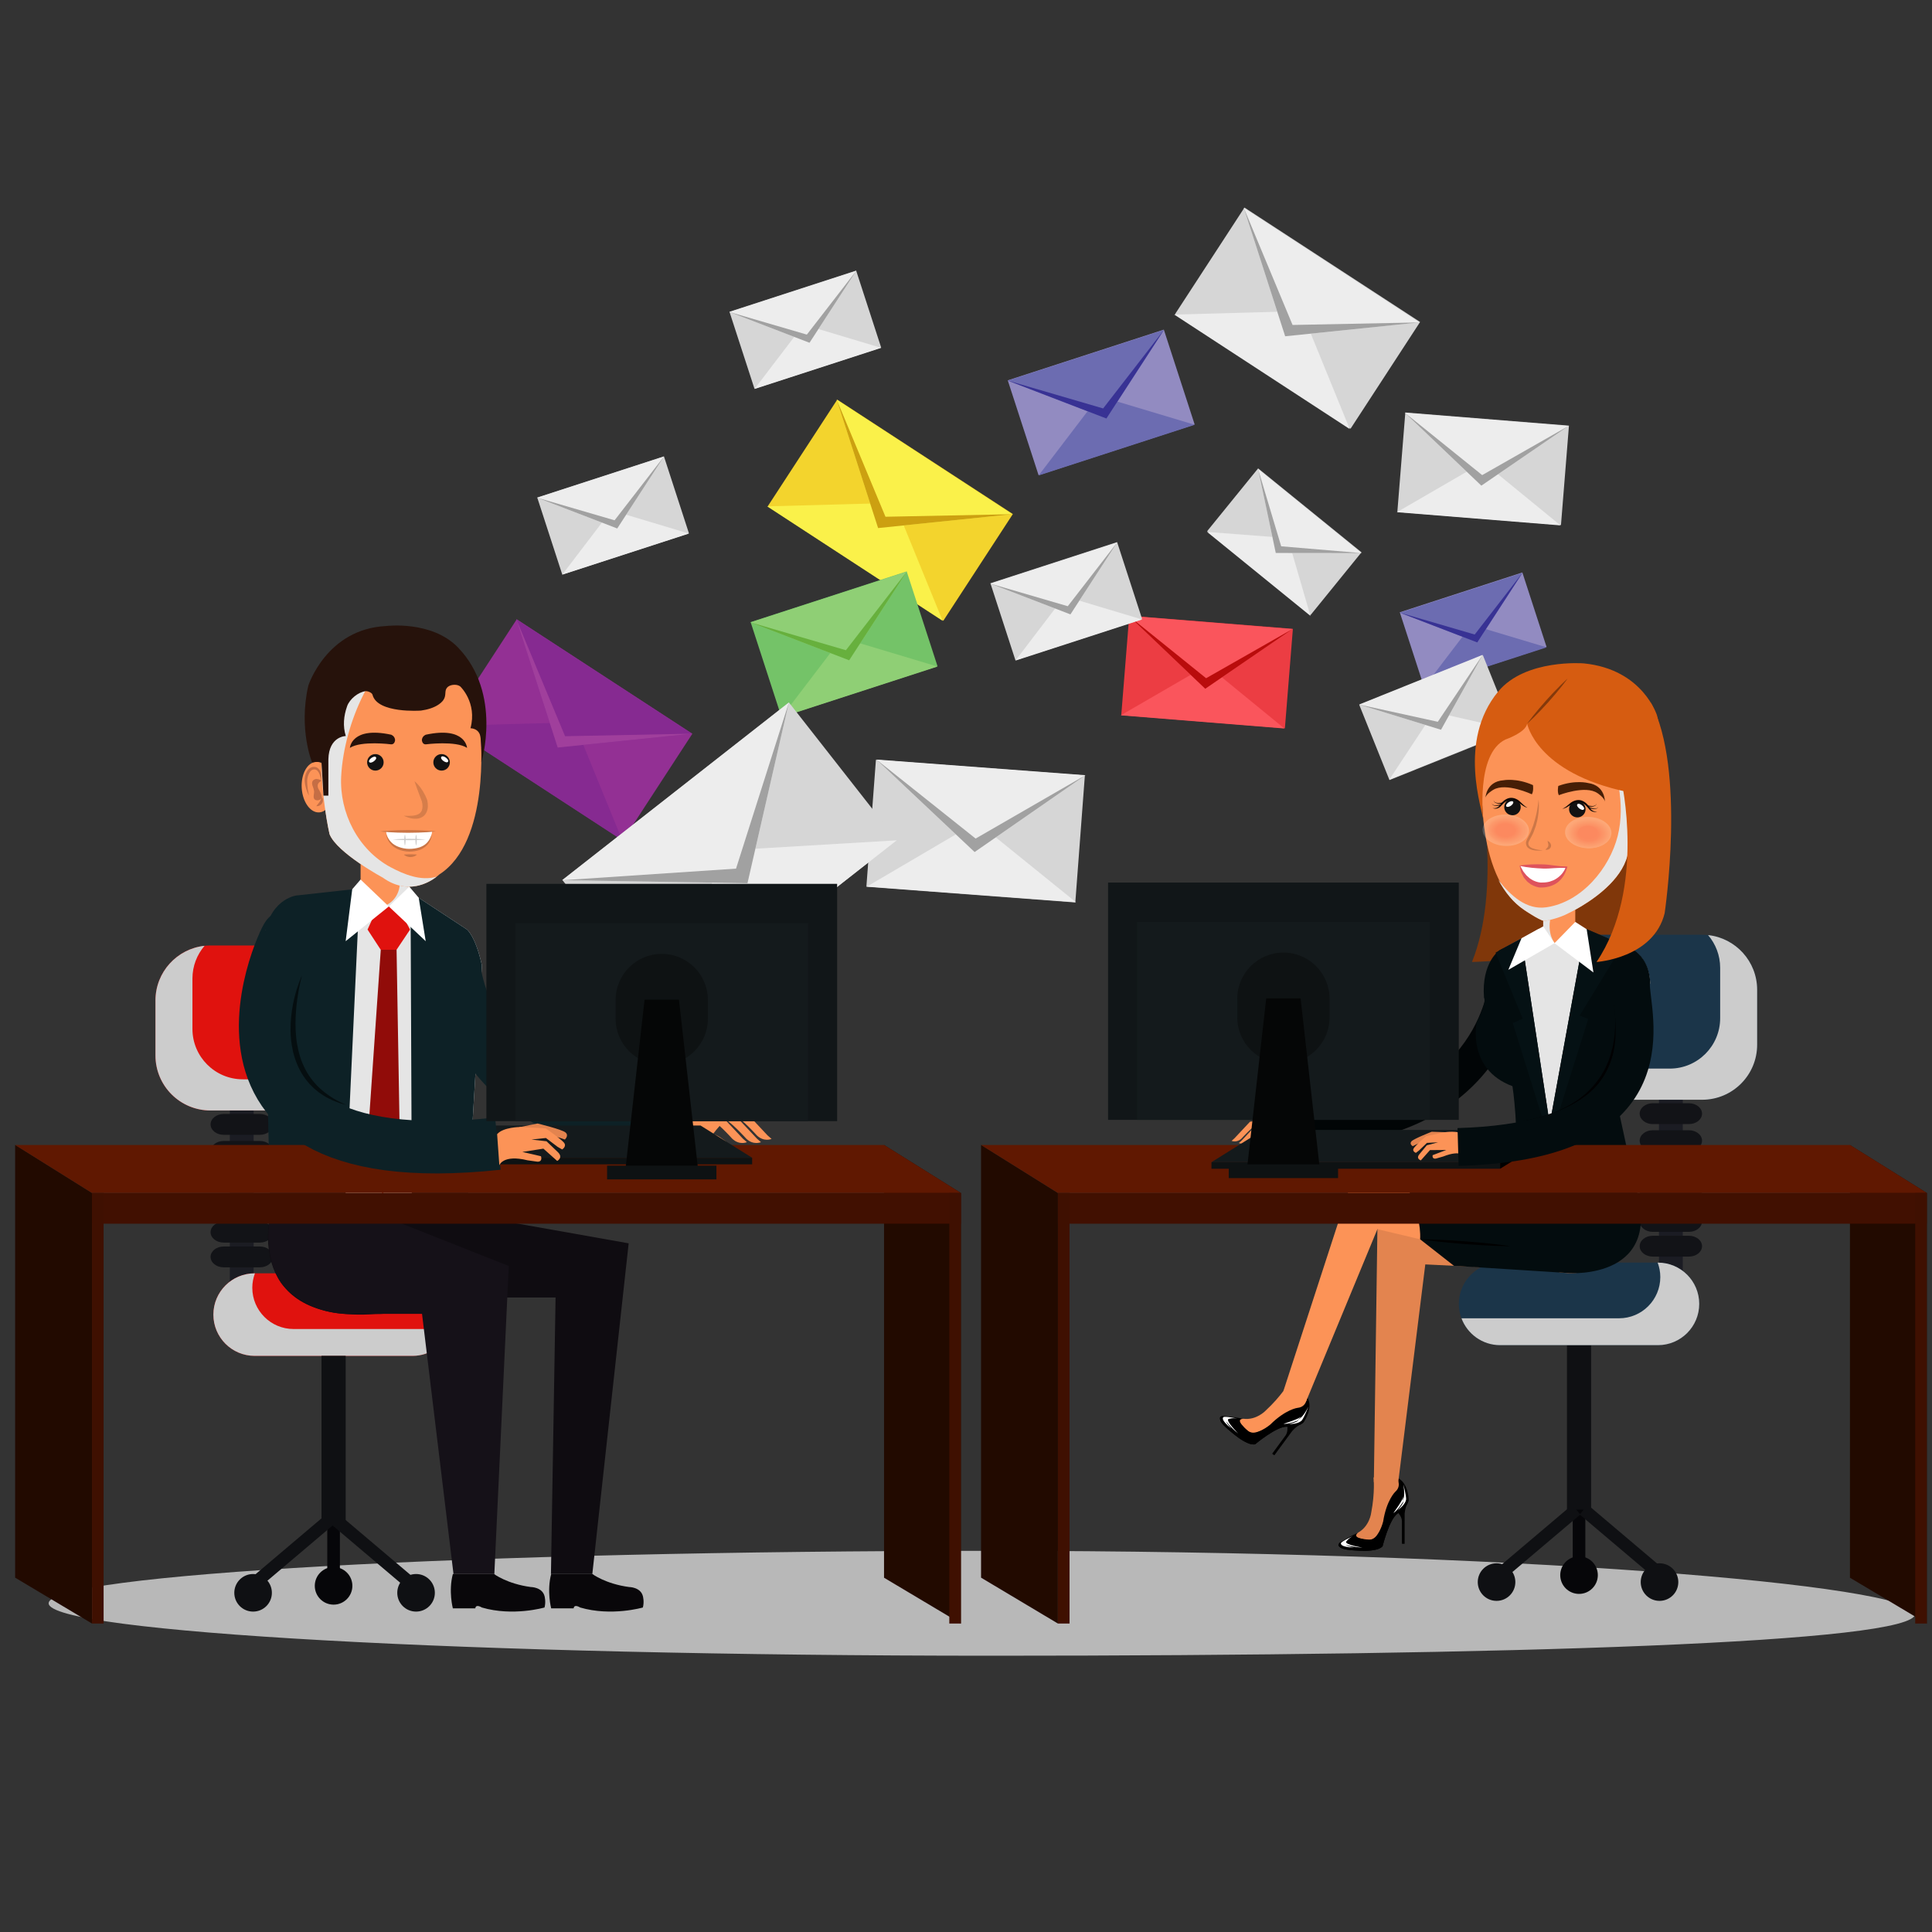 <?xml version="1.0" encoding="utf-8"?>
<!-- Generator: Adobe Illustrator 16.0.0, SVG Export Plug-In . SVG Version: 6.00 Build 0)  -->
<!DOCTYPE svg PUBLIC "-//W3C//DTD SVG 1.1//EN" "http://www.w3.org/Graphics/SVG/1.1/DTD/svg11.dtd">
<svg version="1.1" id="Capa_1" xmlns="http://www.w3.org/2000/svg" xmlns:xlink="http://www.w3.org/1999/xlink" x="0px" y="0px"
	 width="425.2px" height="425.2px" viewBox="0 0 425.2 425.2" enable-background="new 0 0 425.2 425.2" xml:space="preserve">
<rect x="0" y="0" width="425.2" height="425.2" fill="#333333" stroke="none"/>
<g>
	
		<rect x="172.747" y="98.291" transform="matrix(0.838 0.546 -0.546 0.838 93.167 -88.737)" fill="#F3D42D" width="46.121" height="28.026"/>
	<polygon fill="#FAF14A" points="196.871,110.672 168.837,111.442 207.465,136.641 	"/>
	<polygon fill="#FAF14A" points="193.254,116.218 184.149,87.969 222.777,113.169 	"/>
	<polygon fill="#CCA011" points="193.254,116.218 184.149,87.969 194.878,113.729 222.777,113.169 	"/>
</g>
<g>
	
		<rect x="102.229" y="146.592" transform="matrix(0.838 0.546 -0.546 0.838 108.099 -42.363)" fill="#933094" width="46.121" height="28.026"/>
	<polygon fill="#862A91" points="126.353,158.974 98.319,159.742 136.948,184.94 	"/>
	<polygon fill="#862A91" points="122.737,164.518 113.63,136.269 152.261,161.471 	"/>
	<polygon fill="#A03F9C" points="122.737,164.518 113.63,136.269 124.361,162.028 152.261,161.471 	"/>
</g>
<g>
	
		<rect x="191.783" y="168.848" transform="matrix(0.997 0.075 -0.075 0.997 14.233 -15.511)" fill="#D6D6D6" width="46.121" height="28.027"/>
	<polygon fill="#EDEDED" points="214.986,180.918 190.803,195.117 236.795,198.556 	"/>
	<polygon fill="#EDEDED" points="214.495,187.519 192.893,167.168 238.886,170.608 	"/>
	<polygon fill="#A1A1A1" points="214.495,187.519 192.893,167.168 214.717,184.555 238.886,170.608 	"/>
</g>
<g>
	
		<rect x="167.698" y="130.861" transform="matrix(0.951 -0.309 0.309 0.951 -34.718 64.286)" fill="#74C368" width="36.122" height="21.95"/>
	<polygon fill="#8FCF75" points="185.287,140.383 171.969,157.852 206.326,146.698 	"/>
	<polygon fill="#8FCF75" points="186.888,145.315 165.191,136.974 199.55,125.822 	"/>
	<polygon fill="#67B03D" points="186.888,145.315 165.191,136.974 186.17,143.101 199.55,125.822 	"/>
</g>
<g>
	
		<rect x="247.49" y="136.965" transform="matrix(0.997 0.08 -0.08 0.997 12.736 -20.844)" fill="#EC3D43" width="36.122" height="21.95"/>
	<polygon fill="#FA555C" points="265.674,146.417 246.667,157.429 282.673,160.329 	"/>
	<polygon fill="#FA555C" points="265.256,151.585 248.43,135.55 284.436,138.45 	"/>
	<polygon fill="#B90C0C" points="265.256,151.585 248.43,135.55 265.443,149.266 284.436,138.45 	"/>
</g>
<g>
	
		<rect x="120.266" y="104.574" transform="matrix(0.951 -0.309 0.309 0.951 -28.449 47.21)" fill="#D6D6D6" width="29.32" height="17.816"/>
	<polygon fill="#EDEDED" points="134.543,112.306 123.733,126.481 151.62,117.428 	"/>
	<polygon fill="#EDEDED" points="135.843,116.308 118.231,109.537 146.118,100.484 	"/>
	<polygon fill="#A1A1A1" points="135.843,116.308 118.231,109.537 135.26,114.509 146.118,100.484 	"/>
</g>
<g>
	
		<rect x="220.007" y="123.484" transform="matrix(0.951 -0.309 0.309 0.951 -29.41 78.916)" fill="#D6D6D6" width="29.321" height="17.816"/>
	<polygon fill="#EDEDED" points="234.285,131.213 223.473,145.391 251.361,136.339 	"/>
	<polygon fill="#EDEDED" points="235.584,135.216 217.974,128.445 245.859,119.393 	"/>
	<polygon fill="#A1A1A1" points="235.584,135.216 217.974,128.445 235.001,133.418 245.859,119.393 	"/>
</g>
<g>
	
		<rect x="262.338" y="56.083" transform="matrix(0.838 0.546 -0.546 0.838 84.669 -144.551)" fill="#D6D6D6" width="46.12" height="28.027"/>
	<polygon fill="#EDEDED" points="286.462,68.463 258.429,69.234 297.056,94.434 	"/>
	<polygon fill="#EDEDED" points="282.846,74.008 273.74,45.759 312.37,70.961 	"/>
	<polygon fill="#A1A1A1" points="282.846,74.008 273.74,45.759 284.471,71.519 312.37,70.961 	"/>
</g>
<path fill="#B8B8B8" d="M10.707,352.854c0-6.376,92.909-11.543,207.514-11.543c114.61,0,203.286,7.498,203.286,13.874
	c0,6.373-88.676,9.211-203.286,9.211C103.616,364.396,10.707,359.228,10.707,352.854z"/>
<g>
	
		<rect x="224.31" y="77.651" transform="matrix(0.951 -0.309 0.309 0.951 -15.522 79.172)" fill="#928BC1" width="36.12" height="21.95"/>
	<polygon fill="#6C6CB1" points="241.898,87.175 228.581,104.642 262.936,93.488 	"/>
	<polygon fill="#6C6CB1" points="243.501,92.106 221.805,83.764 256.161,72.611 	"/>
	<polygon fill="#383294" points="243.501,92.106 221.805,83.764 242.78,89.892 256.161,72.611 	"/>
</g>
<g>
	
		<rect x="310.05" y="130.037" transform="matrix(0.951 -0.309 0.309 0.951 -26.97 106.893)" fill="#928BC1" width="28.366" height="17.236"/>
	<polygon fill="#6C6CB1" points="323.861,137.515 313.403,151.231 340.383,142.473 	"/>
	<polygon fill="#6C6CB1" points="325.119,141.388 308.082,134.837 335.062,126.081 	"/>
	<polygon fill="#383294" points="325.119,141.388 308.082,134.837 324.557,139.648 335.062,126.081 	"/>
</g>
<g>
	
		<rect x="308.252" y="92.263" transform="matrix(0.997 0.08 -0.08 0.997 9.341 -25.864)" fill="#D6D6D6" width="36.121" height="21.948"/>
	<polygon fill="#EDEDED" points="326.436,101.714 307.429,112.726 343.434,115.626 	"/>
	<polygon fill="#EDEDED" points="326.02,106.884 309.191,90.849 345.195,93.749 	"/>
	<polygon fill="#A1A1A1" points="326.02,106.884 309.191,90.849 326.205,104.563 345.195,93.749 	"/>
</g>
<g>
	
		<rect x="162.583" y="63.706" transform="matrix(0.951 -0.309 0.309 0.951 -13.759 58.268)" fill="#D6D6D6" width="29.319" height="17.814"/>
	<polygon fill="#EDEDED" points="176.859,71.436 166.05,85.61 193.937,76.559 	"/>
	<polygon fill="#EDEDED" points="178.16,75.437 160.549,68.667 188.436,59.614 	"/>
	<polygon fill="#A1A1A1" points="178.16,75.437 160.549,68.667 177.575,73.64 188.436,59.614 	"/>
</g>
<g>
	
		<rect x="301.376" y="148.942" transform="matrix(0.928 -0.373 0.373 0.928 -36.076 129.341)" fill="#D6D6D6" width="29.318" height="17.816"/>
	<polygon fill="#EDEDED" points="315.572,156.702 305.759,171.585 332.959,160.645 	"/>
	<polygon fill="#EDEDED" points="317.145,160.607 299.111,155.056 326.313,144.116 	"/>
	<polygon fill="#A1A1A1" points="317.145,160.607 299.111,155.056 316.438,158.852 326.313,144.116 	"/>
</g>
<g>
	
		<rect x="267.989" y="110.487" transform="matrix(0.776 0.63 -0.63 0.776 138.537 -151.488)" fill="#D6D6D6" width="29.319" height="17.815"/>
	<polygon fill="#EDEDED" points="283.43,118.432 265.654,117.065 288.411,135.551 	"/>
	<polygon fill="#EDEDED" points="280.775,121.7 276.886,103.237 299.643,121.723 	"/>
	<polygon fill="#A1A1A1" points="280.775,121.7 276.886,103.237 281.968,120.231 299.643,121.723 	"/>
</g>
<g>
	
		<rect x="128.874" y="170.082" transform="matrix(0.787 -0.617 0.617 0.787 -82.601 139.333)" fill="#D6D6D6" width="63.349" height="38.494"/>
	<polygon fill="#EDEDED" points="158.898,187.222 147.49,224.015 197.354,184.94 	"/>
	<polygon fill="#EDEDED" points="164.507,194.38 123.744,193.718 173.61,154.643 	"/>
	<polygon fill="#A1A1A1" points="164.507,194.38 123.744,193.718 161.989,191.166 173.61,154.643 	"/>
</g>
<g>
	<g>
		<path fill="#060609" d="M69.279,349.018c0,2.281,1.85,4.135,4.136,4.135c2.284,0,4.137-1.854,4.137-4.135
			c0-2.287-1.853-4.139-4.137-4.139C71.129,344.879,69.279,346.73,69.279,349.018z"/>
		
			<line fill="none" stroke="#060609" stroke-width="2.779" stroke-miterlimit="10" x1="73.415" y1="334.607" x2="73.415" y2="345.788"/>
		<rect x="50.582" y="241.357" fill="#1B1C23" width="5.245" height="43.59"/>
		<path fill="#121317" d="M46.344,247.459c0,1.271,1.293,2.297,2.889,2.297h7.945c1.595,0,2.887-1.026,2.887-2.297l0,0
			c0-1.264-1.292-2.293-2.887-2.293h-7.945C47.637,245.166,46.344,246.195,46.344,247.459L46.344,247.459z"/>
		<path fill="#121317" d="M46.344,253.402c0,1.268,1.293,2.295,2.889,2.295h7.945c1.595,0,2.887-1.027,2.887-2.295l0,0
			c0-1.271-1.292-2.297-2.887-2.297h-7.945C47.637,251.105,46.344,252.132,46.344,253.402L46.344,253.402z"/>
		<path fill="#121317" d="M46.344,259.343c0,1.269,1.293,2.294,2.889,2.294h7.945c1.595,0,2.887-1.025,2.887-2.294l0,0
			c0-1.268-1.292-2.295-2.887-2.295h-7.945C47.637,257.048,46.344,258.075,46.344,259.343L46.344,259.343z"/>
		<path fill="#121317" d="M46.344,265.233c0,1.269,1.293,2.298,2.889,2.298h7.945c1.595,0,2.887-1.029,2.887-2.298l0,0
			c0-1.265-1.292-2.293-2.887-2.293h-7.945C47.637,262.94,46.344,263.969,46.344,265.233L46.344,265.233z"/>
		<path fill="#121317" d="M46.344,271.175c0,1.27,1.293,2.297,2.889,2.297h7.945c1.595,0,2.887-1.027,2.887-2.297l0,0
			c0-1.265-1.292-2.297-2.887-2.297h-7.945C47.637,268.878,46.344,269.91,46.344,271.175L46.344,271.175z"/>
		<path fill="#121317" d="M46.344,276.622c0,1.271,1.293,2.298,2.889,2.298h7.945c1.595,0,2.887-1.027,2.887-2.298l0,0
			c0-1.264-1.292-2.293-2.887-2.293h-7.945C47.637,274.329,46.344,275.358,46.344,276.622L46.344,276.622z"/>
		<path fill="#E0120E" d="M46.961,289.321c0,5.019,4.066,9.083,9.083,9.083h34.742c5.017,0,9.082-4.064,9.082-9.083l0,0
			c0-5.016-4.065-9.08-9.082-9.08H56.043C51.027,280.241,46.961,284.306,46.961,289.321L46.961,289.321z"/>
		<path fill="#CCCCCC" d="M56.043,280.241h0.064c-0.368,0.989-0.58,2.056-0.58,3.171c0,5.017,4.065,9.082,9.083,9.082h34.677
			c-1.287,3.452-4.604,5.91-8.502,5.91H56.043c-5.016,0-9.083-4.064-9.083-9.083C46.961,284.306,51.027,280.241,56.043,280.241z"/>
		<path fill="#E0120E" d="M34.214,232.292c0,6.689,5.423,12.105,12.108,12.105h24.571c6.686,0,12.106-5.416,12.106-12.105v-12.1
			c0-6.688-5.421-12.108-12.106-12.108H46.322c-6.686,0-12.108,5.421-12.108,12.108V232.292z"/>
		<path fill="#CCCCCC" d="M45.019,208.155c-1.658,1.938-2.666,4.452-2.666,7.202v11.088c0,6.128,4.965,11.095,11.092,11.095h22.514
			c2.497,0,4.793-0.836,6.646-2.228c-1.343,5.222-6.071,9.085-11.711,9.085H46.322c-6.686,0-12.108-5.416-12.108-12.105v-12.1
			C34.214,213.945,38.946,208.807,45.019,208.155z"/>
		<rect x="70.757" y="298.404" fill="#0F1013" width="5.317" height="37.195"/>
		
			<line fill="none" stroke="#0F1013" stroke-width="2.779" stroke-miterlimit="10" x1="74.016" y1="334.607" x2="90.697" y2="348.732"/>
		
			<line fill="none" stroke="#0F1013" stroke-width="2.779" stroke-miterlimit="10" x1="72.382" y1="334.607" x2="55.702" y2="348.732"/>
		<circle fill="#0F1013" cx="91.568" cy="350.549" r="4.136"/>
		<circle fill="#0F1013" cx="55.701" cy="350.549" r="4.136"/>
	</g>
	<g>
		<polygon fill="#FC9357" points="79.359,200.718 90.142,200.718 90.142,192.479 79.359,187.755 		"/>
		<path fill="#E5E5E5" d="M85.677,198.82c2.526-1.778,2.932-5.132,1.499-7.641l2.966,1.3v8.238H79.359v-0.544
			C81.568,200.508,83.987,200.01,85.677,198.82z"/>
	</g>
	<path fill="#E5E5E5" d="M60.678,267.322l-2.574-59.652c0.694-9.186,7.094-10.02,7.094-10.02l15.198-1.607l5.175,3.454l4.783-3.089
		l12.421,8.163c0,0,1.885,1.457,3.284,7.866l-3.268,54.886H60.678z"/>
	<polygon fill="#E0120E" points="83.203,199.497 87.506,199.497 90.248,204.585 87.279,209.022 87.103,209.033 83.8,209.033 
		80.89,204.581 	"/>
	<polygon fill="#910C09" points="87.279,209.022 88.076,256.037 84.212,262.721 80.582,255.752 83.8,209.033 	"/>
	<path fill="#0D2126" d="M59.498,267.322l-1.395-60.219c0.694-9.183,7.094-10.017,7.094-10.017l13.983-1.538l-3.34,71.773H59.498z"
		/>
	<path fill="#0D2126" d="M90.652,267.322l-0.299-70.914l12.421,8.163c0,0,1.885,1.457,3.284,7.866l-3.268,54.886H90.652z"/>
	<path fill="#0F0C11" d="M102.79,267.322H59.498c0,0-6.03,23.98,23.235,21.87C82.733,289.192,106.214,289.929,102.79,267.322z"/>
	<polygon fill="#0F0C11" points="102.79,267.322 138.359,273.635 130.361,346.418 121.254,346.418 122.272,285.55 96.071,285.55 	
		"/>
	<polygon fill="#FFFFFF" points="92.149,197.574 90.085,195.143 85.57,199.497 93.693,207.14 	"/>
	<polygon fill="#FFFFFF" points="77.52,195.707 79.359,193.571 85.57,199.497 76.074,207.14 	"/>
	<g>
		<g>
			<path fill="#FC9357" d="M73.396,173.011c0.2,3.072-1.207,5.663-3.136,5.784c-1.932,0.126-3.659-2.259-3.855-5.333
				c-0.196-3.072,1.208-5.661,3.141-5.784C71.475,167.553,73.2,169.94,73.396,173.011z"/>
			<g>
				<path fill="#C56E45" d="M70.66,171.914c0,0-0.005-0.172-0.042-0.456c-0.035-0.283-0.133-0.685-0.311-1.123
					c-0.184-0.423-0.505-0.921-0.982-0.989c-0.117-0.017-0.243-0.008-0.372,0.011c-0.019,0.008-0.152,0.04-0.192,0.059
					c-0.047,0.032-0.092,0.041-0.148,0.082c-0.217,0.136-0.404,0.357-0.544,0.619c-0.148,0.253-0.26,0.545-0.336,0.836
					c-0.071,0.294-0.134,0.598-0.129,0.866c0.019,0.305-0.005,0.62,0.028,0.888c0.028,0.274,0.055,0.534,0.079,0.772
					c0.045,0.242,0.075,0.466,0.103,0.666c0.025,0.2,0.076,0.369,0.102,0.512c0.06,0.283,0.088,0.454,0.088,0.454
					s-0.079-0.149-0.203-0.416c-0.055-0.134-0.143-0.293-0.21-0.487c-0.071-0.196-0.152-0.411-0.231-0.651
					c-0.072-0.247-0.129-0.523-0.191-0.814c-0.066-0.289-0.077-0.585-0.111-0.896c-0.028-0.357,0.009-0.693,0.092-1.038
					c0.081-0.338,0.2-0.681,0.379-1.002c0.18-0.317,0.434-0.619,0.776-0.827c0.078-0.052,0.19-0.094,0.292-0.134
					c0.108-0.035,0.137-0.032,0.271-0.062c0.191-0.017,0.383-0.015,0.573,0.027c0.386,0.083,0.68,0.349,0.858,0.613
					c0.184,0.266,0.28,0.547,0.347,0.796c0.129,0.515,0.11,0.946,0.093,1.24C70.71,171.754,70.66,171.914,70.66,171.914z"/>
			</g>
			<path fill="#C56E45" d="M70.66,171.914c0,0,0.219-0.307-1.018-0.489c0,0-1.42,0.085-0.802,1.659
				c0.133,0.336,0.241,0.685,0.282,1.048c0.057,0.515-0.256,1.179,0.016,1.653c0.354,0.617,1.495,0.385,1.65-0.272
				c0.117-0.498-0.41-1.421-0.657-1.806C70.132,173.707,69.385,172.529,70.66,171.914z"/>
			<g>
				<path fill="#C56E45" d="M70.797,175.449c-0.004,0,0.039,0.027,0.083,0.094c0.052,0.06,0.108,0.161,0.148,0.293
					c0.025,0.066,0.029,0.141,0.035,0.22c0.005,0.081,0.017,0.168-0.01,0.255c-0.02,0.081-0.035,0.175-0.065,0.262
					c-0.034,0.087-0.09,0.162-0.136,0.245c-0.058,0.076-0.103,0.163-0.171,0.217c-0.063,0.063-0.142,0.108-0.208,0.157
					c-0.133,0.11-0.276,0.166-0.409,0.188c-0.258,0.065-0.436,0.046-0.436,0.046s0.094-0.172,0.244-0.349
					c0.036-0.044,0.073-0.091,0.123-0.134c0.035-0.049,0.066-0.108,0.109-0.157c0.042-0.049,0.076-0.104,0.125-0.149
					c0.05-0.046,0.067-0.111,0.103-0.162c0.088-0.098,0.135-0.211,0.197-0.317c0.032-0.053,0.052-0.105,0.075-0.162
					c0.017-0.053,0.055-0.108,0.068-0.16C70.746,175.632,70.798,175.449,70.797,175.449z"/>
			</g>
		</g>
		<path fill="#FC9357" d="M105.766,162.12c0,0,2.208,23.078-9.093,30.342c0,0-5.646,5.547-12.427,0.688
			c0,0-10.06-5.427-11.719-9.564c0,0-8.685-37.475,12.403-38.688C84.93,144.898,102.941,140.729,105.766,162.12z"/>
		<path fill="#E5E5E5" d="M84.93,144.898c0,0,1.431-0.332,3.549-0.327c-3.74,1.45-6.602,4.558-8.511,8.338
			c-2.707,5.358-4.57,11.949-4.88,17.96c-0.414,7.977,3.682,16.116,10.858,19.979c2.992,1.606,6.733,3.127,10.169,2.089
			c-1.581,1.231-6.348,4.172-11.869,0.213c0,0-10.06-5.427-11.719-9.564C72.527,183.586,63.842,146.111,84.93,144.898z"/>
		<g>
			<g>
				<circle fill="#121212" cx="82.613" cy="167.78" r="1.819"/>
				
					<ellipse transform="matrix(0.812 -0.584 0.584 0.812 -82.18 79.338)" fill="#FFFFFF" cx="81.981" cy="167.148" rx="0.909" ry="0.454"/>
			</g>
			<path fill="#26120B" d="M86.077,161.693c0,0,0.793,0.261,0.876,1.152c0,0-0.036,1.058-0.92,0.966c0,0-6.512-0.842-9.025,0.779
				C77.009,164.59,77.314,159.812,86.077,161.693z"/>
		</g>
		<g>
			<g>
				<circle fill="#121212" cx="97.188" cy="167.78" r="1.818"/>
				
					<ellipse transform="matrix(-0.812 -0.584 0.584 -0.812 79.676 359.964)" fill="#FFFFFF" cx="97.819" cy="167.148" rx="0.909" ry="0.454"/>
			</g>
			<path fill="#26120B" d="M93.725,161.693c0,0-0.793,0.261-0.877,1.152c0,0,0.036,1.058,0.918,0.966c0,0,6.512-0.842,9.025,0.779
				C102.791,164.59,102.488,159.812,93.725,161.693z"/>
		</g>
		<g>
			<g>
				<path fill="#D67D4A" d="M91.236,171.939c0,0,0.643,0.489,1.335,1.44c0.351,0.472,0.702,1.061,1.034,1.718
					c0.072,0.17,0.146,0.342,0.22,0.516l0.112,0.263c0.024,0.063,0.025,0.044,0.07,0.178l0.043,0.167
					c0.09,0.418,0.127,0.841,0.112,1.28c-0.017,0.438-0.106,0.896-0.322,1.315c-0.206,0.422-0.546,0.794-0.935,1.011
					c-0.791,0.439-1.567,0.395-2.156,0.316c-0.601-0.092-1.061-0.267-1.379-0.387c-0.311-0.141-0.488-0.223-0.488-0.223
					s0.193,0.006,0.532,0.019c0.335,0.002,0.811,0.028,1.357-0.027c0.535-0.048,1.167-0.18,1.594-0.521
					c0.205-0.177,0.376-0.376,0.472-0.646c0.099-0.263,0.143-0.571,0.15-0.894c0.003-0.322-0.039-0.663-0.114-0.977l-0.023-0.104
					c0.016,0.044-0.023-0.062-0.031-0.083l-0.095-0.252c-0.063-0.167-0.124-0.332-0.185-0.494c-0.248-0.656-0.479-1.268-0.677-1.792
					C91.465,172.704,91.236,171.939,91.236,171.939z"/>
			</g>
		</g>
		<path fill="#FFFFFF" d="M95.111,182.979H84.976c0,0,0.182,3.746,5.068,4.136C90.044,187.115,94.51,187.368,95.111,182.979z"/>
		<g>
			<path fill="#CA7546" d="M95.952,182.979c0,0-0.768,0.097-1.918,0.17c-1.152,0.071-2.688,0.136-4.223,0.132
				c-1.535,0.004-3.069-0.06-4.221-0.132c-1.153-0.072-1.919-0.17-1.919-0.17s0.767-0.098,1.919-0.17
				c1.152-0.072,2.686-0.136,4.221-0.132c1.535-0.004,3.07,0.061,4.223,0.132C95.184,182.882,95.952,182.979,95.952,182.979z"/>
		</g>
		<g>
			<g>
				<path fill="#CA7546" d="M94.988,183.615c0,0,0.018,0.212-0.055,0.578c-0.079,0.358-0.227,0.891-0.618,1.42
					c-0.189,0.268-0.442,0.521-0.733,0.764c-0.297,0.236-0.643,0.438-1.023,0.601c-0.385,0.145-0.79,0.273-1.214,0.339
					c-0.431,0.057-0.836,0.113-1.288,0.111c-0.871-0.023-1.733-0.196-2.484-0.53c-0.755-0.323-1.36-0.833-1.762-1.343
					c-0.414-0.507-0.592-1.027-0.706-1.375c-0.108-0.354-0.129-0.564-0.129-0.564s0.074,0.198,0.238,0.521
					c0.157,0.324,0.431,0.765,0.851,1.194c0.822,0.892,2.403,1.476,4,1.491c0.381,0.007,0.808-0.038,1.188-0.083
					c0.389-0.061,0.761-0.145,1.115-0.261c0.343-0.135,0.668-0.278,0.956-0.461c0.28-0.189,0.531-0.394,0.726-0.62
					c0.396-0.446,0.647-0.899,0.771-1.237C94.951,183.824,94.988,183.615,94.988,183.615z"/>
			</g>
		</g>
		<g>
			<g>
				<path fill="#CCCCCC" d="M93.693,184.756c0,0-0.457,0.044-1.14,0.085c-0.685,0.04-1.597,0.055-2.509,0.066
					c-0.912-0.011-1.823-0.025-2.507-0.066c-0.684-0.04-1.14-0.085-1.14-0.085s0.456-0.045,1.14-0.085
					c0.684-0.042,1.596-0.056,2.507-0.066c0.912,0.011,1.824,0.025,2.509,0.066C93.236,184.712,93.693,184.756,93.693,184.756z"/>
			</g>
			<g>
				<path fill="#CCCCCC" d="M91.577,183.615c0,0,0.044,0.159,0.085,0.398c0.041,0.238,0.056,0.555,0.065,0.874
					c-0.01,0.318-0.024,0.635-0.065,0.873c-0.04,0.239-0.085,0.397-0.085,0.397s-0.045-0.158-0.085-0.397
					c-0.042-0.238-0.056-0.555-0.066-0.873c0.01-0.318,0.024-0.636,0.066-0.874C91.533,183.774,91.577,183.615,91.577,183.615z"/>
			</g>
			<g>
				<path fill="#CCCCCC" d="M89.118,183.615c0,0,0.044,0.159,0.085,0.398c0.041,0.238,0.055,0.555,0.066,0.874
					c-0.011,0.318-0.025,0.635-0.066,0.873c-0.04,0.239-0.085,0.397-0.085,0.397s-0.045-0.158-0.085-0.397
					c-0.042-0.238-0.056-0.555-0.066-0.873c0.011-0.318,0.025-0.636,0.066-0.874C89.074,183.774,89.118,183.615,89.118,183.615z"/>
			</g>
		</g>
		<path fill="#26120B" d="M105.765,162.38c0.158,1.778,0.295,3.623,0.167,5.4c0,0,4.677-15.071-5.109-25.257
			c-5.784-6.025-15.846-4.745-15.846-4.745c-13.111,0.632-17.122,13.117-17.122,13.117c-2.193,9.61,0.829,16.898,0.829,16.898
			c1.663-0.252,2.066,0,2.066,0l0.435,7.315h1.084v-7.963c0.102-5.135,3.834-5.156,3.834-5.156
			c-0.678-2.185-0.473-4.409,0.297-6.585c0.549-1.539,2.43-3.1,4.078-3.287c0.417-0.047,1.385,0.313,1.503,0.781
			c1.057,4.191,10.616,3.495,10.667,3.489c1.374-0.196,2.846-0.588,3.985-1.402c0.585-0.419,1.051-0.885,1.266-1.604
			c0.232-0.78-0.066-1.642,0.696-2.238c0.679-0.528,2.024-0.604,2.708-0.055c0,0,3.755,3.539,2.241,9.188
			C103.545,160.276,105.57,160.231,105.765,162.38z"/>
		<g>
			<path fill="#CA7546" d="M91.767,188.074c0,0-0.134,0.162-0.399,0.3c-0.133,0.057-0.29,0.139-0.47,0.18
				c-0.179,0.04-0.374,0.072-0.57,0.068c-0.393,0.011-0.779-0.113-1.039-0.248c-0.261-0.143-0.407-0.281-0.407-0.281
				s0.21-0.047,0.482-0.051c0.133,0.017,0.294-0.024,0.456-0.021c0.164,0.002,0.335,0.002,0.506-0.005
				c0.172,0.018,0.342-0.004,0.506,0.01c0.163,0,0.321,0.019,0.457,0.018C91.562,188.055,91.767,188.074,91.767,188.074z"/>
		</g>
	</g>
	<path fill="#09070A" d="M121.304,346.418h9.076c0,0,2.877,2.168,8.073,2.858c0,0,2.511,0.004,3.032,1.995c0,0,0.346,1.211,0,2.511
		c0,0-6.927,2.019-13.813,0c0,0-1.298-0.852-1.429,0.189h-4.939C121.304,353.972,120.307,350.17,121.304,346.418z"/>
	<path fill="#09070A" d="M99.665,346.418h9.073c0,0,2.877,2.168,8.075,2.858c0,0,2.512,0.004,3.03,1.995c0,0,0.348,1.211,0,2.511
		c0,0-6.926,2.019-13.81,0c0,0-1.301-0.852-1.43,0.189h-4.938C99.665,353.972,98.666,350.17,99.665,346.418z"/>
	<path fill="#151118" d="M78.226,289.156h14.655l6.927,57.262h8.988l3.175-67.796l-28.537-11.3H59.498c0,0-1.926,8.512,2.346,14.984
		C61.844,282.307,67.127,289.738,78.226,289.156z"/>
	<g>
		<polygon fill="#220A00" points="194.56,251.988 211.476,262.552 211.476,357.313 194.56,347.229 		"/>
		<polygon fill="#220A00" points="3.333,251.977 20.249,262.552 20.249,357.313 3.333,347.217 		"/>
		<rect x="20.249" y="262.552" fill="#411001" width="191.227" height="6.764"/>
		<polygon fill="#601801" points="194.57,251.988 211.476,262.552 20.249,262.552 3.34,251.988 		"/>
		<rect x="20.249" y="262.552" fill="#3F1001" width="2.553" height="94.761"/>
		<rect x="208.926" y="262.552" fill="#3F1001" width="2.55" height="94.761"/>
	</g>
	<g>
		<path fill="none" stroke="#0D2126" stroke-width="11.116" stroke-miterlimit="10" d="M99.867,210.929
			c0,0,2.405,38.776,50.352,38.199"/>
		<g>
			<g>
				<g>
					<path fill="#FC9357" d="M158.926,246.014c0,0,1.566-1.069,2.609-0.805l5.054,5.386l0.886,0.775c0,0-1.653,0.752-3.247-0.775
						C164.228,250.595,160.47,246.385,158.926,246.014z"/>
					<path fill="#FC9357" d="M155.833,246.014c0,0,1.568-1.069,2.607-0.805l5.056,5.386l0.885,0.775c0,0-1.652,0.752-3.246-0.775
						C161.135,250.595,157.375,246.385,155.833,246.014z"/>
					<path fill="#FC9357" d="M161.261,245.298c0,0,1.568-1.068,2.608-0.806l5.054,5.386l0.886,0.775c0,0-1.653,0.751-3.246-0.775
						C166.563,249.878,162.804,245.668,161.261,245.298z"/>
				</g>
				<path fill="#FC9357" d="M150.158,250.139c0,0,3.661,1.668,5.705,1.852c0,0,1.642,0.531,4.145,2.456c0,0,1.598,0.877,1.326-1.676
					c0,0-2.242-2.58-4.391-3.208c0,0,3.793-5.386,6.927-5.07c0,0-5.031-1.218-7.463-0.671c0,0-1.41,0.155-6.249,0V250.139z"/>
			</g>
		</g>
	</g>
	<g>
		<polygon fill="#141A1C" points="154.174,247.705 165.535,254.804 102.01,254.804 90.647,247.705 		"/>
		<rect x="102.01" y="254.804" fill="#0E1213" width="63.525" height="1.447"/>
		<polygon points="102.01,254.804 90.647,247.705 90.647,249.248 102.01,256.251 		"/>
	</g>
	<g>
		<path fill="none" stroke="#0D2126" stroke-width="11.548" stroke-miterlimit="10" d="M62.969,206.744
			c3.736-8.092-31.093,53.301,46.601,44.952"/>
		<g>
			<path fill="#E3844F" d="M114.259,248.077l4.053-0.814c0,0,5.313,1.278,6.139,1.968c0.827,0.689-0.132,1.564-0.132,1.564
				l-1.09-0.379l-3.662-1.023l-2.848,0.565C116.719,249.958,114.261,250.105,114.259,248.077z"/>
			<path fill="#FC9357" d="M116.11,255.363c-5.433-1.34-6.211,1.09-6.211,1.09l-0.491-6.842c1.318-1.555,5.072-1.579,5.072-1.579
				l5.616,0.301c0,0,3.314,2.293,4.011,3.129c0.7,0.841-0.39,1.513-0.39,1.513l-1.009-0.583l-2.563-1.94l-3.181,0.344l3.317,0.379
				l2.478,2.373c1.295,1.231-0.129,1.959-0.129,1.959l-3.034-2.71l-4.629,0.726c1.532,0.334,4.093,0.946,4.093,0.946
				s0.44,1.202-0.75,1.202L116.11,255.363z"/>
		</g>
		<g>
			<path fill="#050E10" d="M66.438,214.726c0,0-0.136,0.515-0.339,1.417c-0.216,0.9-0.445,2.204-0.671,3.762
				c-0.221,1.56-0.383,3.389-0.396,5.339c-0.005,0.976,0.047,1.98,0.148,2.992c0.081,1.015,0.279,2.028,0.507,3.028
				c0.253,0.994,0.54,1.981,0.954,2.897c0.386,0.931,0.869,1.796,1.392,2.598c0.258,0.403,0.569,0.759,0.835,1.139
				c0.305,0.346,0.604,0.688,0.896,1.018c0.322,0.304,0.637,0.599,0.939,0.884c0.311,0.277,0.639,0.516,0.94,0.762
				c0.62,0.469,1.223,0.862,1.764,1.199c0.561,0.304,1.035,0.609,1.458,0.793c0.836,0.389,1.315,0.628,1.315,0.628
				s-0.51-0.138-1.406-0.41c-0.45-0.131-0.962-0.374-1.574-0.609c-0.595-0.269-1.268-0.591-1.951-1.026
				c-0.337-0.227-0.702-0.445-1.056-0.705c-0.341-0.28-0.693-0.567-1.056-0.864c-0.332-0.329-0.684-0.661-1.025-1.019
				c-0.316-0.379-0.654-0.758-0.953-1.175c-0.587-0.842-1.172-1.741-1.588-2.74c-0.457-0.979-0.781-2.029-1.061-3.084
				c-0.227-1.066-0.421-2.141-0.494-3.206c-0.1-1.065-0.084-2.114-0.046-3.124c0.1-2.021,0.399-3.882,0.778-5.441
				c0.366-1.563,0.811-2.825,1.126-3.7C66.202,215.203,66.438,214.726,66.438,214.726z"/>
		</g>
	</g>
	<g>
		<rect x="107.048" y="194.521" fill="#111618" width="77.187" height="52.225"/>
		<rect x="113.445" y="203.18" fill="#141A1C" width="64.389" height="43.566"/>
		<path fill="#0E1213" d="M135.485,224.182c0,5.611,4.547,10.156,10.156,10.156l0,0c5.608,0,10.155-4.545,10.155-10.156v-4.098
			c0-5.609-4.546-10.153-10.155-10.153l0,0c-5.609,0-10.156,4.544-10.156,10.153V224.182z"/>
		<polygon fill="#050606" points="137.468,258.933 153.813,258.933 149.426,220.006 141.859,220.006 		"/>
		<rect x="133.609" y="256.54" fill="#0E1213" width="24.063" height="3.021"/>
	</g>
</g>
<g>
	<path fill="#80370A" d="M325.799,173.022c0,0,4.599,22.696-1.841,38.693c0,0,33.696-0.807,36.139-10.726
		c0,0,3.238-46.309-24.17-46.309C335.927,154.682,327.482,158.134,325.799,173.022z"/>
	<g>
		<rect x="344.858" y="296.046" fill="#0F1013" width="5.319" height="37.192"/>
		<g>
			<rect x="365.104" y="239.001" fill="#1B1C23" width="5.246" height="43.584"/>
			<path fill="#121317" d="M374.59,245.1c0,1.268-1.294,2.293-2.89,2.293h-7.946c-1.594,0-2.888-1.025-2.888-2.293l0,0
				c0-1.268,1.294-2.295,2.888-2.295h7.946C373.296,242.805,374.59,243.832,374.59,245.1L374.59,245.1z"/>
			<path fill="#121317" d="M374.59,251.04c0,1.269-1.294,2.296-2.89,2.296h-7.946c-1.594,0-2.888-1.027-2.888-2.296l0,0
				c0-1.267,1.294-2.293,2.888-2.293h7.946C373.296,248.747,374.59,249.773,374.59,251.04L374.59,251.04z"/>
			<path fill="#121317" d="M374.59,256.982c0,1.27-1.294,2.295-2.89,2.295h-7.946c-1.594,0-2.888-1.025-2.888-2.295l0,0
				c0-1.266,1.294-2.293,2.888-2.293h7.946C373.296,254.689,374.59,255.717,374.59,256.982L374.59,256.982z"/>
			<path fill="#121317" d="M374.59,262.875c0,1.267-1.294,2.293-2.89,2.293h-7.946c-1.594,0-2.888-1.026-2.888-2.293l0,0
				c0-1.268,1.294-2.297,2.888-2.297h7.946C373.296,260.578,374.59,261.607,374.59,262.875L374.59,262.875z"/>
			<path fill="#121317" d="M374.59,268.813c0,1.269-1.294,2.299-2.89,2.299h-7.946c-1.594,0-2.888-1.03-2.888-2.299l0,0
				c0-1.265,1.294-2.293,2.888-2.293h7.946C373.296,266.52,374.59,267.548,374.59,268.813L374.59,268.813z"/>
			<path fill="#121317" d="M374.59,274.264c0,1.268-1.294,2.293-2.89,2.293h-7.946c-1.594,0-2.888-1.025-2.888-2.293l0,0
				c0-1.268,1.294-2.296,2.888-2.296h7.946C373.296,271.968,374.59,272.996,374.59,274.264L374.59,274.264z"/>
			<path fill="#1B3549" d="M373.971,286.963c0,5.016-4.065,9.083-9.082,9.083h-34.741c-5.018,0-9.083-4.067-9.083-9.083l0,0
				c0-5.018,4.065-9.081,9.083-9.081h34.741C369.905,277.882,373.971,281.945,373.971,286.963L373.971,286.963z"/>
			<path fill="#CCCCCC" d="M364.889,277.882h-0.064c0.37,0.989,0.58,2.053,0.58,3.169c0,5.02-4.066,9.082-9.081,9.082h-34.679
				c1.288,3.449,4.603,5.913,8.503,5.913h34.741c5.017,0,9.082-4.067,9.082-9.083C373.971,281.945,369.905,277.882,364.889,277.882z
				"/>
			<path fill="#1B3549" d="M386.718,229.933c0,6.687-5.421,12.106-12.108,12.106h-24.57c-6.686,0-12.105-5.42-12.105-12.106v-12.101
				c0-6.687,5.42-12.109,12.105-12.109h24.57c6.688,0,12.108,5.422,12.108,12.109V229.933z"/>
			<path fill="#CCCCCC" d="M375.916,205.795c1.656,1.94,2.663,4.45,2.663,7.206v11.082c0,6.128-4.965,11.098-11.092,11.098h-22.513
				c-2.498,0-4.793-0.839-6.647-2.228c1.343,5.223,6.07,9.086,11.712,9.086h24.57c6.688,0,12.108-5.42,12.108-12.106v-12.101
				C386.718,211.585,381.986,206.446,375.916,205.795z"/>
		</g>
		<circle fill="#060609" cx="347.519" cy="346.654" r="4.136"/>
		
			<line fill="none" stroke="#060609" stroke-width="2.779" stroke-miterlimit="10" x1="347.518" y1="332.249" x2="347.518" y2="343.43"/>
		
			<line fill="none" stroke="#0F1013" stroke-width="2.779" stroke-miterlimit="10" x1="346.916" y1="332.249" x2="330.236" y2="346.371"/>
		
			<line fill="none" stroke="#0F1013" stroke-width="2.779" stroke-miterlimit="10" x1="348.55" y1="332.249" x2="365.232" y2="346.371"/>
		<circle fill="#0F1013" cx="329.365" cy="348.188" r="4.137"/>
		<circle fill="#0F1013" cx="365.231" cy="348.188" r="4.136"/>
	</g>
	<g>
		<g>
			<polygon fill="#FC9357" points="346.692,209.765 339.636,209.765 339.636,202.184 346.692,197.844 			"/>
			<path fill="#E5E5E5" d="M342.559,208.021c-1.654-1.639-1.92-4.725-0.983-7.031l-1.939,1.193v7.581h7.057v-0.501
				C345.248,209.571,343.663,209.112,342.559,208.021z"/>
		</g>
		<g>
			<g>
				<path fill="#FC9357" d="M356.892,180.972c-0.429,3.048,0.784,5.734,2.699,6.003c1.915,0.266,3.816-1.985,4.239-5.036
					c0.425-3.046-0.782-5.735-2.702-6C359.213,175.671,357.315,177.925,356.892,180.972z"/>
				<g>
					<path fill="#C56E45" d="M359.7,180.082c0,0,0.02-0.172,0.076-0.448c0.058-0.283,0.185-0.679,0.395-1.1
						c0.214-0.409,0.57-0.881,1.052-0.913c0.119-0.011,0.244,0.008,0.369,0.038c0.02,0.011,0.147,0.05,0.19,0.073
						c0.04,0.032,0.085,0.047,0.14,0.091c0.205,0.151,0.377,0.387,0.497,0.655c0.129,0.268,0.22,0.563,0.272,0.861
						c0.05,0.296,0.09,0.606,0.063,0.872c-0.042,0.305-0.04,0.619-0.093,0.885c-0.046,0.27-0.094,0.525-0.135,0.764
						c-0.064,0.238-0.11,0.457-0.151,0.655c-0.041,0.198-0.104,0.364-0.141,0.504c-0.081,0.279-0.12,0.442-0.12,0.442
						s0.09-0.138,0.231-0.396c0.066-0.132,0.165-0.282,0.247-0.472c0.085-0.188,0.182-0.397,0.278-0.632
						c0.09-0.236,0.169-0.508,0.251-0.795c0.091-0.289,0.121-0.578,0.176-0.887c0.055-0.351,0.045-0.694-0.013-1.04
						c-0.055-0.343-0.15-0.692-0.305-1.028c-0.156-0.33-0.386-0.651-0.712-0.882c-0.075-0.058-0.183-0.111-0.281-0.158
						c-0.106-0.041-0.134-0.042-0.265-0.081c-0.189-0.03-0.381-0.044-0.575-0.017c-0.39,0.058-0.703,0.303-0.9,0.551
						c-0.204,0.249-0.32,0.523-0.406,0.768c-0.164,0.5-0.18,0.932-0.183,1.228C359.663,179.918,359.7,180.082,359.7,180.082z"/>
				</g>
				<path fill="#C56E45" d="M359.7,180.082c0,0-0.195-0.323,1.053-0.415c0,0,1.409,0.191,0.676,1.716
					c-0.157,0.326-0.29,0.664-0.358,1.023c-0.094,0.509,0.168,1.195-0.141,1.648c-0.398,0.588-1.52,0.272-1.624-0.394
					c-0.08-0.509,0.514-1.391,0.789-1.755C360.095,181.907,360.928,180.791,359.7,180.082z"/>
				<g>
					<path fill="#C56E45" d="M359.303,183.596c0.002,0.004-0.043,0.023-0.093,0.085c-0.058,0.06-0.116,0.157-0.167,0.283
						c-0.031,0.066-0.039,0.138-0.053,0.219c-0.01,0.079-0.029,0.164-0.008,0.251c0.014,0.085,0.021,0.181,0.047,0.27
						c0.026,0.085,0.076,0.168,0.115,0.253c0.053,0.076,0.09,0.17,0.157,0.228c0.06,0.066,0.133,0.117,0.194,0.172
						c0.125,0.12,0.266,0.186,0.396,0.217c0.252,0.083,0.432,0.079,0.432,0.079s-0.083-0.181-0.217-0.366
						c-0.034-0.047-0.069-0.094-0.112-0.139c-0.035-0.055-0.061-0.117-0.101-0.169c-0.036-0.052-0.065-0.111-0.112-0.157
						c-0.044-0.05-0.058-0.113-0.091-0.169c-0.078-0.104-0.118-0.219-0.172-0.332c-0.029-0.055-0.042-0.11-0.063-0.166
						c-0.013-0.055-0.045-0.111-0.055-0.162C359.339,183.784,359.303,183.596,359.303,183.596z"/>
				</g>
			</g>
			<path fill="#FC9357" d="M345.374,200.893c0-0.002,1.118-0.521,2.704-1.477c3.574-2.152,9.514-6.521,10.282-12.122
				c0,0,8.94-32.753-12.097-34.65c0,0-16.438-4.625-19.96,16.66c0,0-2.194,23.433,9.208,31c0,0,2.98,2.048,4.32,2.404
				C339.832,202.707,342.772,202.305,345.374,200.893z"/>
			<path fill="#E5E5E5" d="M346.264,152.644c0,0-2.451-0.651-5.715-0.392c5.26,1.545,9.684,5.152,12.195,10.234
				c3.186,6.448,5.031,14.542,3.287,21.483c-1.776,7.064-7.896,14.577-15.703,15.709c-4.349,0.631-7.813-2.496-10.578-6.023
				c1.45,2.687,3.327,5.033,5.762,6.648c0,0,2.98,2.048,4.32,2.404c0,0,2.94-0.402,5.542-1.814c0-0.002,1.118-0.521,2.704-1.477
				c3.574-2.152,9.514-6.521,10.282-12.122C358.36,187.294,367.301,154.541,346.264,152.644z"/>
			<g>
				<g>
					<path fill="#121212" d="M334.686,177.672c-0.03,1.004-0.873,1.792-1.877,1.757c-1.003-0.033-1.789-0.874-1.756-1.877
						c0.031-1.002,0.873-1.792,1.876-1.758C333.934,175.828,334.719,176.666,334.686,177.672z"/>
					<path fill="#FFFFFF" d="M333.014,176.451c0.14,0.21-0.087,0.602-0.503,0.887c-0.417,0.277-0.867,0.334-1.008,0.126
						c-0.14-0.207,0.085-0.604,0.503-0.883C332.421,176.302,332.874,176.245,333.014,176.451z"/>
				</g>
				<path fill="#461E06" d="M337.382,172.79c0,0,0.188,1.313-0.251,2.021c0,0-5.692-2.665-8.469-0.996c0,0-1.631,0.923-1.74,1.785
					c0,0,0.117-3.602,3.96-3.876C330.882,171.725,333.688,171.152,337.382,172.79z"/>
				<g>
					<g>
						<g>
							<path fill="#0D0604" d="M336.181,177.753c-0.161-0.015-0.329-0.072-0.481-0.141l-0.45-0.23
								c-0.28-0.182-0.542-0.39-0.816-0.587l-0.009-0.01c-0.289-0.242-0.634-0.46-0.987-0.599c-0.356-0.138-0.739-0.186-1.104-0.119
								c-0.094,0-0.181,0.039-0.272,0.056c-0.093,0.016-0.18,0.051-0.264,0.092c-0.179,0.064-0.339,0.173-0.502,0.278
								c-0.161,0.105-0.299,0.251-0.452,0.374l-0.419,0.431l0.009-0.011c-0.243,0.304-0.545,0.529-0.904,0.631
								c-0.354,0.104-0.732,0.065-1.049-0.074c0.342,0.054,0.689,0.038,0.98-0.109c0.287-0.137,0.547-0.365,0.705-0.62l0.003-0.005
								l0.004-0.005l0.394-0.509c0.163-0.143,0.307-0.306,0.486-0.435c0.18-0.128,0.359-0.258,0.57-0.343
								c0.1-0.052,0.201-0.098,0.313-0.123c0.109-0.026,0.217-0.074,0.331-0.083c0.453-0.069,0.92,0.014,1.328,0.189
								c0.409,0.177,0.771,0.423,1.069,0.759l-0.008-0.009c0.235,0.22,0.477,0.441,0.715,0.663l0.385,0.299
								C335.887,177.603,336.021,177.693,336.181,177.753z"/>
						</g>
					</g>
					<g>
						<g>
							<path fill="#0D0604" d="M330.434,177.183c0,0-0.585,0.179-1.195,0.167c-0.301-0.005-0.617-0.09-0.773-0.268
								c-0.151-0.178-0.138-0.344-0.15-0.337c0.012-0.007,0.018,0.161,0.176,0.313c0.16,0.148,0.461,0.2,0.746,0.177
								c0.581-0.045,1.125-0.269,1.125-0.269L330.434,177.183z"/>
						</g>
					</g>
					<g>
						<g>
							<path fill="#0D0604" d="M330.752,176.854c0,0-0.607,0.078-1.207-0.034c-0.296-0.056-0.597-0.194-0.719-0.396
								c-0.117-0.201-0.076-0.363-0.089-0.358c0.012-0.006-0.011,0.162,0.12,0.338c0.131,0.175,0.419,0.276,0.704,0.302
								c0.581,0.052,1.153-0.079,1.153-0.079L330.752,176.854z"/>
						</g>
					</g>
				</g>
			</g>
			<g>
				<g>
					<path fill="#121212" d="M345.324,178.019c-0.032,1.004,0.754,1.842,1.758,1.876c1.004,0.034,1.845-0.753,1.878-1.757
						c0.032-1.006-0.753-1.844-1.758-1.878C346.198,176.226,345.358,177.015,345.324,178.019z"/>
					
						<ellipse transform="matrix(-0.792 -0.61 0.61 -0.792 515.06 530.279)" fill="#FFFFFF" cx="347.794" cy="177.466" rx="0.91" ry="0.455"/>
				</g>
				<path fill="#461E06" d="M342.955,172.974c0,0-0.273,1.297,0.116,2.031c0,0,5.854-2.289,8.518-0.44c0,0,1.567,1.027,1.619,1.891
					c0,0,0.117-3.599-3.698-4.123C349.51,172.333,346.748,171.575,342.955,172.974z"/>
				<g>
					<g>
						<g>
							<path fill="#0D0604" d="M343.83,178.004c0.162-0.049,0.303-0.131,0.44-0.21l0.404-0.274c0.253-0.207,0.506-0.412,0.755-0.615
								l-0.008,0.007c0.321-0.317,0.697-0.539,1.118-0.688c0.417-0.146,0.888-0.199,1.337-0.1c0.113,0.016,0.217,0.07,0.324,0.104
								c0.109,0.033,0.209,0.085,0.305,0.142c0.204,0.1,0.375,0.242,0.547,0.381c0.169,0.139,0.303,0.312,0.455,0.466l0.36,0.533
								l0.004,0.006l0.003,0.004c0.139,0.265,0.384,0.51,0.662,0.662c0.281,0.166,0.627,0.204,0.972,0.172
								c-0.324,0.119-0.704,0.133-1.051,0.007c-0.354-0.124-0.64-0.368-0.861-0.687l0.007,0.01
								c-0.257-0.311-0.515-0.613-0.817-0.859c-0.154-0.116-0.306-0.235-0.479-0.311c-0.083-0.045-0.168-0.087-0.259-0.109
								c-0.09-0.023-0.176-0.068-0.268-0.075c-0.359-0.089-0.747-0.068-1.112,0.046c-0.361,0.115-0.719,0.311-1.021,0.534
								l-0.012,0.009c-0.285,0.179-0.561,0.37-0.853,0.533l-0.464,0.201C344.162,177.954,343.99,178,343.83,178.004z"/>
						</g>
					</g>
					<g>
						<g>
							<path fill="#0D0604" d="M349.688,177.596c0,0,0.526,0.26,1.104,0.344c0.284,0.041,0.587,0.009,0.758-0.13
								c0.166-0.141,0.185-0.308,0.193-0.3c-0.011-0.007-0.009,0.159-0.17,0.327c-0.167,0.167-0.49,0.233-0.789,0.218
								c-0.611-0.028-1.184-0.246-1.184-0.246L349.688,177.596z"/>
						</g>
					</g>
					<g>
						<g>
							<path fill="#0D0604" d="M349.355,177.237c0,0,0.564,0.168,1.146,0.153c0.288-0.008,0.58-0.091,0.724-0.257
								c0.142-0.168,0.13-0.335,0.142-0.33c-0.013-0.004,0.019,0.16-0.113,0.353c-0.136,0.194-0.442,0.313-0.741,0.349
								c-0.607,0.074-1.208-0.044-1.208-0.044L349.355,177.237z"/>
						</g>
					</g>
				</g>
			</g>
			<path fill="#D65C11" d="M358.159,174.292c0,0,0.084,5.635,0.323,6.945c0,0,0.5-5.239,3.527-4.91
				c1.197,0.128,1.905,2.946,1.905,2.946c4.824-9.461,0.322-22.969,0.812-21.685c0,0-3.028-10.279-16.16-11.588
				c0,0-12.843-1.051-18.832,6.188c-9.064,10.961-3.406,26.12-3.25,28.525c0,0-1.836-14.795,4.862-17.966c0,0,4.41-1.513,4.753-3.48
				C336.1,159.268,338.111,170.097,358.159,174.292z"/>
			<g>
				<path fill="#FFFFFF" d="M334.494,190.529l10.258,0.334c0,0-1.015,4.075-5.742,3.92
					C339.01,194.783,335.644,194.673,334.494,190.529z"/>
				<g>
					<g>
						<g>
							<path fill="#DE535C" d="M334.497,190.478c1.718-0.259,3.432-0.287,5.141-0.241c0.855,0.022,1.706,0.157,2.56,0.264
								c0.851,0.127,1.703,0.196,2.56,0.2l0.206,0.001l-0.054,0.2c-0.167,0.599-0.396,1.156-0.704,1.694
								c-0.312,0.53-0.698,1.04-1.192,1.442c-0.242,0.208-0.507,0.387-0.786,0.547c-0.279,0.153-0.577,0.278-0.877,0.389
								c-0.307,0.086-0.611,0.202-0.926,0.239c-0.313,0.059-0.629,0.114-0.944,0.105c-0.31,0.013-0.628,0.028-0.989-0.057
								c-0.337-0.083-0.643-0.172-0.941-0.31c-0.289-0.147-0.598-0.262-0.845-0.477c-0.247-0.208-0.544-0.355-0.735-0.622
								c-0.205-0.246-0.43-0.473-0.607-0.73l-0.43-0.833c-0.166-0.262-0.218-0.573-0.291-0.869c-0.07-0.297-0.142-0.588-0.194-0.88
								l-0.012-0.056L334.497,190.478z M334.589,190.595l0.388,0.689c0.149,0.248,0.247,0.517,0.447,0.727l0.521,0.652
								c0.197,0.19,0.413,0.361,0.613,0.541c0.186,0.197,0.448,0.293,0.664,0.443c0.217,0.156,0.482,0.219,0.717,0.333
								c0.238,0.098,0.511,0.155,0.743,0.202c0.216,0.063,0.488,0.057,0.766,0.046c0.276,0.004,0.544-0.014,0.813-0.047
								c0.273-0.013,0.527-0.095,0.793-0.147c0.509-0.158,1.017-0.351,1.465-0.655c0.229-0.146,0.446-0.313,0.657-0.491
								c0.212-0.179,0.407-0.38,0.588-0.595c0.355-0.432,0.667-0.938,0.83-1.469l0.152,0.201c-0.855-0.051-1.711-0.04-2.569,0.033
								c-0.857,0.051-1.715,0.13-2.569,0.097C337.932,191.09,336.257,190.949,334.589,190.595z"/>
						</g>
					</g>
				</g>
			</g>
			<g>
				<g>
					<g>
						<path fill="#CC7747" d="M338.611,175.981c0,0,0.035,0.22,0.055,0.612c0.008,0.392,0.052,0.956-0.015,1.627
							c-0.028,0.336-0.046,0.702-0.112,1.084c-0.063,0.381-0.094,0.792-0.203,1.202c-0.105,0.411-0.214,0.835-0.324,1.267
							c-0.152,0.418-0.309,0.844-0.465,1.269c-0.145,0.431-0.383,0.821-0.584,1.22c-0.186,0.388-0.474,0.809-0.557,1.09
							c-0.095,0.335-0.038,0.653,0.178,0.892c0.218,0.231,0.521,0.405,0.827,0.498c0.298,0.106,0.593,0.176,0.854,0.228
							c0.265,0.042,0.496,0.095,0.689,0.105c0.388,0.045,0.609,0.07,0.609,0.07s-0.223,0.017-0.613,0.047
							c-0.197,0.019-0.437,0.004-0.711,0.002c-0.276-0.012-0.593-0.033-0.93-0.125c-0.338-0.074-0.712-0.224-1.044-0.518
							c-0.345-0.295-0.511-0.856-0.378-1.332c0.158-0.52,0.369-0.821,0.554-1.226c0.188-0.386,0.411-0.763,0.546-1.182
							c0.156-0.407,0.314-0.815,0.469-1.217c0.124-0.414,0.246-0.82,0.362-1.213c0.116-0.395,0.19-0.787,0.287-1.154
							c0.099-0.366,0.151-0.721,0.208-1.047C338.547,176.876,338.611,175.981,338.611,175.981z"/>
					</g>
					<g>
						<path fill="#CC7747" d="M340.578,185.085c0,0,0.186,0.043,0.391,0.22c0.089,0.095,0.216,0.204,0.29,0.374
							c0.083,0.161,0.128,0.38,0.083,0.605c-0.043,0.227-0.186,0.416-0.336,0.533c-0.152,0.116-0.316,0.158-0.445,0.189
							c-0.127,0.043-0.25,0.009-0.322,0.017c-0.079-0.004-0.124-0.016-0.124-0.016s0.128-0.143,0.29-0.303
							c0.09-0.072,0.159-0.182,0.229-0.269c0.055-0.098,0.111-0.177,0.115-0.271c0.049-0.169-0.005-0.452-0.065-0.674
							C340.624,185.268,340.578,185.085,340.578,185.085z"/>
					</g>
				</g>
			</g>
			<g opacity="0.2">
				<path fill="#FFFFFF" d="M354.647,183.4c-0.062,1.902-2.398,3.374-5.216,3.282c-2.819-0.091-5.053-1.71-4.989-3.616
					c0.063-1.906,2.394-3.372,5.213-3.28C352.474,179.88,354.709,181.495,354.647,183.4z"/>
				<path fill="#FFF5F6" d="M354.462,183.395c-0.06,1.834-2.313,3.253-5.03,3.165c-2.719-0.088-4.872-1.649-4.812-3.487
					s2.309-3.251,5.027-3.164C352.365,179.999,354.521,181.557,354.462,183.395z"/>
				
					<ellipse transform="matrix(1 0.033 -0.033 1 6.178 -11.331)" fill="#FEEBEC" cx="349.538" cy="183.233" rx="4.741" ry="3.205"/>
				
					<ellipse transform="matrix(1 0.033 -0.033 1 6.171 -11.319)" fill="#FDE1E3" cx="349.534" cy="183.233" rx="4.56" ry="3.083"/>
				
					<ellipse transform="matrix(1 0.033 -0.033 1 6.175 -11.325)" fill="#FDD7DA" cx="349.53" cy="183.233" rx="4.378" ry="2.96"/>
				
					<ellipse transform="matrix(1 0.033 -0.033 1 6.179 -11.332)" fill="#FCCED2" cx="349.526" cy="183.233" rx="4.196" ry="2.836"/>
				
					<ellipse transform="matrix(1 0.033 -0.033 1 6.171 -11.319)" fill="#FCC4C9" cx="349.522" cy="183.233" rx="4.014" ry="2.714"/>
				
					<ellipse transform="matrix(1 0.033 -0.033 1 6.163 -11.303)" fill="#FCBAC1" cx="349.519" cy="183.232" rx="3.832" ry="2.591"/>
				
					<ellipse transform="matrix(1 0.033 -0.033 1 6.167 -11.311)" fill="#FBB0B9" cx="349.515" cy="183.232" rx="3.65" ry="2.468"/>
				
					<ellipse transform="matrix(1 0.033 -0.033 1 6.171 -11.318)" fill="#FBA6B1" cx="349.511" cy="183.232" rx="3.468" ry="2.345"/>
				
					<ellipse transform="matrix(1 0.033 -0.033 1 6.162 -11.301)" fill="#FA9CA9" cx="349.507" cy="183.232" rx="3.286" ry="2.222"/>
				
					<ellipse transform="matrix(1 0.033 -0.033 1 6.151 -11.281)" fill="#FA92A1" cx="349.503" cy="183.232" rx="3.105" ry="2.099"/>
				
					<ellipse transform="matrix(1 0.033 -0.033 1 6.155 -11.29)" fill="#FA889A" cx="349.5" cy="183.232" rx="2.922" ry="1.976"/>
				
					<ellipse transform="matrix(1 0.033 -0.033 1 6.16 -11.297)" fill="#F97E92" cx="349.496" cy="183.232" rx="2.741" ry="1.853"/>
				
					<ellipse transform="matrix(1 0.033 -0.033 1 6.146 -11.273)" fill="#F9748B" cx="349.492" cy="183.232" rx="2.559" ry="1.731"/>
				
					<ellipse transform="matrix(1 0.033 -0.033 1 6.132 -11.248)" fill="#F96A84" cx="349.489" cy="183.231" rx="2.377" ry="1.608"/>
				<path fill="#F8607D" d="M351.679,183.303c-0.028,0.819-1.03,1.449-2.242,1.413c-1.209-0.042-2.173-0.738-2.146-1.555
					c0.027-0.819,1.032-1.451,2.242-1.41C350.745,181.79,351.705,182.484,351.679,183.303z"/>
			</g>
			<g opacity="0.2">
				<path fill="#FFFFFF" d="M336.51,182.89c-0.062,1.906-2.398,3.378-5.215,3.283c-2.82-0.09-5.054-1.711-4.989-3.614
					c0.062-1.904,2.393-3.374,5.215-3.28C334.336,179.37,336.571,180.988,336.51,182.89z"/>
				<path fill="#FFF5F6" d="M336.324,182.884c-0.06,1.838-2.313,3.257-5.029,3.166c-2.72-0.087-4.873-1.65-4.812-3.485
					c0.06-1.837,2.308-3.254,5.029-3.164C334.228,179.489,336.384,181.05,336.324,182.884z"/>
				<path fill="#FEEBEC" d="M336.139,182.878c-0.058,1.77-2.228,3.137-4.844,3.049c-2.619-0.083-4.693-1.589-4.633-3.356
					c0.057-1.769,2.222-3.134,4.843-3.047C334.12,179.609,336.195,181.112,336.139,182.878z"/>
				
					<ellipse transform="matrix(1 0.032 -0.032 1 6.094 -10.641)" fill="#FDE1E3" cx="331.396" cy="182.724" rx="4.559" ry="3.081"/>
				
					<ellipse transform="matrix(1 0.032 -0.032 1 6.095 -10.643)" fill="#FDD7DA" cx="331.393" cy="182.724" rx="4.377" ry="2.958"/>
				
					<ellipse transform="matrix(1 0.032 -0.032 1 6.085 -10.626)" fill="#FCCED2" cx="331.389" cy="182.724" rx="4.196" ry="2.835"/>
				
					<ellipse transform="matrix(1 0.032 -0.032 1 6.075 -10.608)" fill="#FCC4C9" cx="331.385" cy="182.724" rx="4.014" ry="2.712"/>
				<path fill="#FCBAC1" d="M335.211,182.848c-0.047,1.43-1.8,2.534-3.914,2.463c-2.116-0.068-3.793-1.283-3.745-2.711
					c0.046-1.432,1.797-2.534,3.914-2.463C333.58,180.206,335.257,181.421,335.211,182.848z"/>
				<path fill="#FBB0B9" d="M335.025,182.842c-0.045,1.363-1.714,2.414-3.729,2.347c-2.016-0.065-3.613-1.222-3.567-2.582
					c0.044-1.364,1.712-2.414,3.729-2.347C333.472,180.325,335.068,181.483,335.025,182.842z"/>
				<path fill="#FBA6B1" d="M334.839,182.836c-0.042,1.295-1.627,2.293-3.542,2.23c-1.915-0.063-3.433-1.162-3.39-2.454
					c0.043-1.297,1.628-2.293,3.543-2.23C333.363,180.444,334.881,181.545,334.839,182.836z"/>
				<path fill="#FA9CA9" d="M334.653,182.83c-0.04,1.227-1.542,2.172-3.356,2.113c-1.814-0.059-3.252-1.101-3.211-2.325
					c0.04-1.229,1.542-2.173,3.356-2.113C333.256,180.564,334.693,181.606,334.653,182.83z"/>
				<path fill="#FA92A1" d="M334.468,182.824c-0.038,1.159-1.456,2.052-3.17,1.996s-3.072-1.04-3.034-2.195
					c0.038-1.162,1.457-2.054,3.171-1.997C333.147,180.684,334.506,181.668,334.468,182.824z"/>
				<path fill="#FA889A" d="M334.282,182.818c-0.036,1.091-1.37,1.932-2.984,1.879c-1.613-0.053-2.893-0.978-2.856-2.066
					c0.036-1.094,1.372-1.933,2.985-1.88C333.039,180.803,334.317,181.73,334.282,182.818z"/>
				<path fill="#F97E92" d="M334.097,182.812c-0.033,1.023-1.285,1.811-2.799,1.762c-1.513-0.05-2.712-0.917-2.679-1.938
					c0.034-1.027,1.287-1.813,2.8-1.763C332.932,180.922,334.13,181.792,334.097,182.812z"/>
				<path fill="#F9748B" d="M333.911,182.806c-0.031,0.955-1.199,1.69-2.612,1.645c-1.412-0.047-2.532-0.856-2.502-1.808
					c0.032-0.959,1.203-1.693,2.614-1.646C332.823,181.042,333.942,181.854,333.911,182.806z"/>
				<path fill="#F96A84" d="M333.726,182.8c-0.029,0.887-1.114,1.57-2.427,1.528c-1.312-0.043-2.353-0.795-2.323-1.679
					c0.029-0.892,1.117-1.573,2.428-1.53C332.716,181.161,333.754,181.916,333.726,182.8z"/>
				<path fill="#F8607D" d="M333.54,182.794c-0.027,0.819-1.028,1.449-2.241,1.411c-1.211-0.041-2.172-0.734-2.146-1.55
					c0.027-0.824,1.032-1.453,2.242-1.413C332.607,181.28,333.566,181.978,333.54,182.794z"/>
			</g>
			<g>
				<circle fill="#FFD124" cx="359.789" cy="186.355" r="1.305"/>
				<circle fill="#FFD124" cx="359.789" cy="186.355" r="1.305"/>
				<path fill="#FFD124" d="M360.982,185.836c0.027,0.093,0.045,0.193,0.042,0.295c-0.017,0.513-0.445,0.913-0.96,0.9
					c-0.512-0.02-0.914-0.449-0.898-0.961c0.017-0.513,0.447-0.915,0.959-0.898c0.128,0.004,0.247,0.033,0.356,0.083
					c-0.19-0.122-0.411-0.196-0.649-0.202c-0.721-0.023-1.322,0.54-1.348,1.259c-0.022,0.721,0.542,1.323,1.263,1.347
					c0.72,0.025,1.323-0.542,1.347-1.261C361.1,186.2,361.057,186.011,360.982,185.836z"/>
				<circle fill="#FFFFFF" cx="360.214" cy="185.971" r="0.585"/>
				<path fill="#FFFFFF" d="M360.533,185.881c-0.003,0.121-0.104,0.215-0.226,0.212c-0.122-0.006-0.215-0.106-0.211-0.225
					c0.003-0.123,0.105-0.217,0.227-0.212C360.443,185.658,360.538,185.76,360.533,185.881z"/>
			</g>
		</g>
		<g>
			<path fill="#84390B" d="M336.1,159.268c0,0,0.484-0.686,1.265-1.664c0.782-0.979,1.845-2.263,2.961-3.501
				c1.109-1.244,2.269-2.442,3.156-3.324c0.89-0.883,1.519-1.438,1.519-1.438s-0.484,0.686-1.265,1.665
				c-0.78,0.979-1.845,2.262-2.961,3.501c-1.108,1.243-2.271,2.441-3.157,3.324C336.728,158.711,336.1,159.268,336.1,159.268z"/>
		</g>
	</g>
	<g>
		<path fill="none" stroke="#010506" stroke-width="7.65" stroke-miterlimit="10" d="M331.403,217.008
			c0,0-2.932,32.019-46.923,31.49"/>
		<g>
			<g>
				<g>
					<path fill="#FC9357" d="M278.468,247.914c0,0-1.068-0.726-1.778-0.551l-3.444,3.675l-0.604,0.53c0,0,1.126,0.507,2.213-0.53
						C274.854,251.038,277.416,248.166,278.468,247.914z"/>
					<path fill="#FC9357" d="M280.576,247.914c0,0-1.068-0.726-1.776-0.551l-3.446,3.675l-0.604,0.53c0,0,1.126,0.507,2.213-0.53
						C276.963,251.038,279.524,248.166,280.576,247.914z"/>
					<path fill="#FC9357" d="M276.877,247.428c0,0-1.068-0.73-1.777-0.55l-3.445,3.672l-0.604,0.529c0,0,1.125,0.509,2.213-0.529
						C273.264,250.55,275.824,247.68,276.877,247.428z"/>
				</g>
				<path fill="#FC9357" d="M284.442,250.726c0,0-2.494,1.138-3.886,1.263c0,0-1.119,0.363-2.825,1.676c0,0-1.09,0.596-0.903-1.143
					c0,0,1.526-1.76,2.991-2.189c0,0-2.583-3.666-4.72-3.454c0,0,3.43-0.831,5.086-0.457c0,0,0.961,0.106,4.257,0V250.726z"/>
			</g>
		</g>
	</g>
	<g>
		<path d="M283.328,314.008c0,0,0.163,1.074-0.374,1.88l-2.97,4.049l0.478,0.351l2.995-4.082l0.872-1.188
			c0,0,0.808-1.047,2.039-1.603L283.328,314.008z"/>
		<path fill="#FC9357" d="M287.644,307.453c0.606,1.852-1.794,2.57-1.794,2.57c-1.412,0.083-4.78,2.41-4.78,2.41
			c-1.627,1.836-4.112,2.644-4.112,2.644c-1.983,1.079-3.378-1.186-3.378-1.186c-1.948-1.946,0.065-1.647,0.065-1.647
			c2.866,0.37,4.871-1.763,4.871-1.763c3.486-3.223,5.063-6.01,5.063-6.01L287.644,307.453"/>
		<path d="M273.645,312.244c-0.43-0.083-0.865-0.151-1.298-0.231c-0.841-0.157-1.691-0.209-2.537-0.314
			c-0.213-0.03-0.435-0.073-0.655-0.088c-0.271-0.015-0.631,0.175-0.658,0.43c-0.082,0.821,0.764,1.589,1.335,2.132
			c0.326,0.311,0.672,0.605,1.021,0.896c1.133,0.94,2.319,1.908,3.686,2.495c0.303,0.134,0.622,0.253,0.951,0.302
			c0.176,0.026,0.647,0.077,0.794-0.045c0,0,4.464-3.727,6.684-3.818c0,0,3.148,0.146,4.038-1.127c0,0,2.173-3.192,0.64-5.421
			c0,0,0.038,2.195-2.095,2.394c0,0-2.588,0.307-6.002,3.693c0,0-3.22,2.709-4.82,1.415
			C274.727,314.955,271.426,312.342,273.645,312.244z"/>
		<path fill="#FFFFFF" d="M287.971,309.59c0,0-0.947,2.361-1.445,2.992c0,0-0.676,0.887-2.93,0.83c0,0,1.736-0.305,2.281-0.87
			c0,0-2.355,0.962-3.419,0.825c0,0,3.597-1.094,4.074-1.742c0,0-0.552,0.613-0.887,0.769
			C285.646,312.394,286.526,312.399,287.971,309.59z"/>
		<g>
			<path d="M283.176,313.715c-2.219,0.096-6.683,3.822-6.683,3.822c-0.147,0.119-0.62,0.066-0.796,0.041
				c-0.328-0.047-0.646-0.167-0.951-0.299c-1.366-0.592-2.555-1.557-3.685-2.497c-0.349-0.292-0.693-0.583-1.021-0.896
				c-0.57-0.541-1.418-1.313-1.335-2.134c0.001-0.002,0.003-0.008,0.003-0.015c-0.113,0.078-0.2,0.184-0.213,0.302
				c-0.082,0.821,0.764,1.589,1.335,2.132c0.326,0.311,0.672,0.605,1.021,0.896c1.133,0.94,2.319,1.908,3.686,2.495
				c0.303,0.134,0.622,0.253,0.951,0.302c0.176,0.026,0.647,0.077,0.794-0.045c0,0,4.464-3.727,6.684-3.818
				c0,0,3.148,0.146,4.038-1.127c0,0,0.031-0.047,0.085-0.132C286.062,313.849,283.176,313.715,283.176,313.715z"/>
		</g>
		<path fill="#FFFFFF" d="M272.879,312.301c0,0-3.577-0.75-3.652-0.381c0,0-0.781,0.491,1.842,2.516c0,0-1.04-1.033-1.199-1.625
			c0,0,0.876,1.264,2.629,2.673c0,0-2.887-2.909-2.112-3.187C270.386,312.297,271.34,311.92,272.879,312.301z"/>
	</g>
	<g>
		<path d="M307.732,333.002c0,0,0.766,0.77,0.811,1.737v5.021h0.592v-5.065v-1.472c0,0,0.034-1.323,0.697-2.495L307.732,333.002z"/>
		<path fill="#E3844F" d="M307.335,325.165c1.587,1.132,0.075,3.134,0.075,3.134c-1.091,0.899-2.431,4.771-2.431,4.771
			c-0.228,2.438-1.754,4.565-1.754,4.565c-0.962,2.039-3.421,1.04-3.421,1.04c-2.724-0.419-0.921-1.37-0.921-1.37
			c2.527-1.393,2.881-4.303,2.881-4.303c0.905-4.661,0.53-7.837,0.53-7.837H307.335"/>
		<path d="M298.884,337.305c-0.399,0.189-0.792,0.392-1.186,0.583c-0.771,0.372-1.485,0.834-2.233,1.244
			c-0.188,0.104-0.395,0.196-0.579,0.317c-0.228,0.15-0.404,0.514-0.277,0.735c0.419,0.711,1.558,0.832,2.335,0.933
			c0.449,0.057,0.903,0.086,1.356,0.117c1.466,0.089,2.996,0.167,4.447-0.169c0.322-0.072,0.651-0.163,0.943-0.321
			c0.156-0.081,0.569-0.318,0.614-0.504c0,0,1.397-5.644,3.134-7.03c0,0,2.621-1.747,2.587-3.297c0,0-0.135-3.856-2.69-4.748
			c0,0,1.328,1.749-0.272,3.163c0,0-1.905,1.782-2.655,6.533c0,0-0.991,4.088-3.049,3.99
			C301.358,338.852,297.148,338.694,298.884,337.305z"/>
		<path fill="#FFFFFF" d="M308.862,326.692c0,0,0.635,2.462,0.604,3.268c0,0-0.019,1.116-1.871,2.405c0,0,1.221-1.273,1.327-2.053
			c0,0-1.332,2.168-2.27,2.689c0,0,2.255-3.01,2.255-3.818c0,0-0.083,0.823-0.261,1.145
			C308.646,330.328,309.361,329.814,308.862,326.692z"/>
		<g>
			<path d="M307.438,332.856c-1.736,1.385-3.134,7.033-3.134,7.033c-0.045,0.183-0.458,0.416-0.614,0.501
				c-0.292,0.156-0.621,0.25-0.943,0.324c-1.451,0.332-2.981,0.257-4.447,0.166c-0.453-0.029-0.907-0.064-1.356-0.119
				c-0.777-0.099-1.916-0.22-2.335-0.93c-0.002-0.005-0.003-0.011-0.007-0.015c-0.045,0.131-0.051,0.265,0.007,0.367
				c0.419,0.711,1.558,0.832,2.335,0.933c0.449,0.057,0.903,0.086,1.356,0.117c1.466,0.089,2.996,0.167,4.447-0.169
				c0.322-0.072,0.651-0.163,0.943-0.321c0.156-0.081,0.569-0.318,0.614-0.504c0,0,1.397-5.644,3.134-7.03
				c0,0,2.621-1.747,2.587-3.297c0,0-0.002-0.058-0.01-0.156C309.842,331.255,307.438,332.856,307.438,332.856z"/>
		</g>
		<path fill="#FFFFFF" d="M298.3,337.807c0,0-3.33,1.51-3.173,1.85c0,0-0.341,0.86,2.974,0.939c0,0-1.452-0.221-1.929-0.603
			c0,0,1.453,0.501,3.699,0.603c0,0-4.049-0.639-3.586-1.318C296.285,339.277,296.83,338.408,298.3,337.807z"/>
	</g>
	<path fill="#E5E5E5" d="M359.752,260.834l-3.858-17.092l7.287-27.383c-0.373-7.098-5.987-8.454-5.987-8.454l-9.699-4.024
		l-5.375,3.7l-3.478-3.161l-7.704,4.267c0,0-4.068,2.672-3.445,10.493c0,0,0.774,0.854-1.607,5.448c0,0-2.254,10.225,7.867,14.005
		c0,0,1.854,10.458-0.189,22.201H359.752z"/>
	<path fill="#030C0E" d="M359.802,260.834l-3.68-16.991l7.059-27.483c-0.19-7.145-5.987-8.454-5.987-8.454l-8.284-3.526
		l-7.845,43.014l-6.217-40.871l-4.799,2.58c0,0-4.07,2.672-3.445,10.493c0,0,0.777,0.853-1.607,5.45c0,0-2.251,10.226,7.867,14.005
		c0,0,1.51,9.326,0.66,21.784h26.229"/>
	<polygon fill="#051114" points="341.064,247.393 334.848,206.521 329.153,209.646 335.125,224.201 332.931,225.159 
		341.064,251.203 349.544,224.264 347.661,223.5 357.193,207.905 348.909,204.379 	"/>
	<path fill="#0F0C11" d="M331.307,261.158h28.632c0,0,6.204,16.969-14.251,16.855C346.978,277.893,327.419,280.224,331.307,261.158z
		"/>
	<polygon fill="#FFFFFF" points="334.848,206.521 339.636,203.881 342.119,207.581 331.956,213.447 	"/>
	<polygon fill="#FFFFFF" points="349.199,204.505 346.692,202.898 342.119,207.581 350.684,214.025 	"/>
	<polygon fill="#E3844F" points="327.709,260.834 303.142,270.521 302.36,326.18 307.732,326.18 313.683,278.275 344.858,279.773 	
		"/>
	<path fill="#FC9357" d="M343.345,280.027l-40.203-9.506l-15.648,37.798l-5.035-2.188l15.989-49.148l40.319,3.852h21.035
		c0,0,3.184,8.178-1.441,13.916C358.36,274.75,352.717,281.289,343.345,280.027z"/>
	<path fill="#030C0E" d="M333.582,259.92l-25.521-2.02c0,0,4.86,8.503,4.483,14.845l7.441,5.833l25.285,1.601
		c0,0,21.783,1.632,14.338-20.242L333.582,259.92z"/>
	<g>
		<path d="M312.545,272.745c0,0,1.25-0.001,3.123,0.067c0.935,0.047,2.027,0.073,3.193,0.151c1.168,0.076,2.412,0.157,3.657,0.239
			c1.243,0.107,2.486,0.216,3.651,0.317c1.166,0.1,2.249,0.239,3.181,0.335c1.859,0.216,3.097,0.408,3.097,0.408
			s-1.252,0.002-3.123-0.066c-0.935-0.047-2.027-0.073-3.193-0.152c-1.168-0.077-2.412-0.158-3.658-0.24
			c-1.242-0.108-2.486-0.217-3.65-0.317c-1.166-0.102-2.25-0.241-3.181-0.336C313.781,272.936,312.545,272.745,312.545,272.745z"/>
	</g>
	<g>
		<polygon fill="#220A00" points="407.14,251.988 424.06,262.552 424.06,357.313 407.14,347.227 		"/>
		<polygon fill="#220A00" points="215.914,251.977 232.83,262.552 232.83,357.313 215.914,347.215 		"/>
		<rect x="232.83" y="262.552" fill="#411001" width="191.229" height="6.764"/>
		<polygon fill="#601801" points="407.151,251.988 424.06,262.552 232.83,262.552 215.922,251.988 		"/>
		<rect x="232.83" y="262.552" fill="#3F1001" width="2.555" height="94.761"/>
		<rect x="421.507" y="262.552" fill="#3F1001" width="2.553" height="94.761"/>
	</g>
	<g>
		<polygon fill="#141A1C" points="277.981,248.68 266.622,255.778 330.147,255.778 341.508,248.68 		"/>
		<rect x="266.622" y="255.778" fill="#0E1213" width="63.525" height="1.444"/>
		<polygon points="330.147,255.778 341.508,248.68 341.508,250.222 330.147,257.223 		"/>
	</g>
	<g>
		<g>
			<path fill="#010102" d="M355.094,220.402c0,0,0.172,0.568,0.35,1.59c0.168,1.021,0.374,2.497,0.351,4.284
				c-0.012,1.78-0.218,3.878-0.842,6.036c-0.636,2.149-1.673,4.355-3.162,6.248c-0.728,0.958-1.595,1.797-2.471,2.587
				c-0.458,0.37-0.915,0.735-1.378,1.082c-0.483,0.315-0.948,0.646-1.428,0.937c-0.489,0.271-0.965,0.552-1.443,0.8
				c-0.49,0.222-0.969,0.438-1.437,0.649c-0.954,0.367-1.851,0.738-2.713,0.967c-0.427,0.126-0.836,0.245-1.226,0.359
				c-0.396,0.087-0.772,0.17-1.125,0.247c-0.705,0.158-1.322,0.285-1.836,0.351c-1.024,0.15-1.609,0.234-1.609,0.234
				s0.578-0.127,1.588-0.351c0.506-0.095,1.112-0.255,1.803-0.454c0.697-0.174,1.467-0.422,2.301-0.711
				c0.844-0.256,1.714-0.654,2.64-1.047c0.451-0.223,0.913-0.452,1.388-0.686c0.455-0.265,0.922-0.533,1.396-0.807
				c0.466-0.289,0.914-0.619,1.382-0.932c0.446-0.341,0.886-0.701,1.328-1.066c0.84-0.776,1.669-1.598,2.363-2.532
				c1.461-1.812,2.493-3.94,3.139-6.026c0.298-1.051,0.568-2.077,0.715-3.074c0.163-0.991,0.254-1.941,0.289-2.82
				c0.078-1.76-0.01-3.233-0.127-4.258C355.215,220.982,355.094,220.402,355.094,220.402z"/>
		</g>
		<g>
			<g>
				<g>
					<path fill="#E3844F" d="M318.259,249.178l-3.167-0.101c0,0-3.892,1.518-4.446,2.101c-0.554,0.58,0.271,1.084,0.271,1.084
						l0.785-0.393l2.669-1.147l2.223,0.063C316.593,250.785,318.475,250.604,318.259,249.178z"/>
				</g>
				<g>
					<path fill="#FC9357" d="M317.638,254.521c3.981-1.579,4.832,0.041,4.832,0.041l-0.366-4.871
						c-1.167-0.941-4.019-0.519-4.019-0.519l-4.229,0.866c0,0-2.27,1.998-2.71,2.668c-0.438,0.672,0.461,1.019,0.461,1.019
						l0.703-0.53l1.733-1.664l2.453-0.127l-2.478,0.651l-1.623,1.961c-0.851,1.015,0.31,1.362,0.31,1.362l2.01-2.26l3.592-0.029
						c-1.127,0.414-3.004,1.146-3.004,1.146s-0.205,0.894,0.698,0.754L317.638,254.521z"/>
				</g>
			</g>
			<g>
				<path fill="#030C0E" d="M321.017,256.599l-0.239-8.327c15.384-0.442,25.777-3.681,30.89-9.626
					c4.952-5.758,4.034-13.271,3.427-18.243c-0.207-1.698-0.372-3.041-0.309-4.235l8.319,0.431
					c-0.024,0.473,0.127,1.706,0.259,2.797c0.69,5.642,1.97,16.138-5.381,24.682C351.185,251.986,339.093,256.08,321.017,256.599z"
					/>
			</g>
		</g>
	</g>
	<g>
		<rect x="243.865" y="194.238" fill="#111618" width="77.185" height="52.228"/>
		<rect x="250.262" y="202.898" fill="#141A1C" width="64.391" height="43.567"/>
		<path fill="#0E1213" d="M292.613,223.9c0,5.609-4.548,10.155-10.155,10.155l0,0c-5.609,0-10.156-4.546-10.156-10.155v-4.098
			c0-5.609,4.547-10.157,10.156-10.157l0,0c5.607,0,10.155,4.547,10.155,10.157V223.9z"/>
		<polygon fill="#050606" points="290.629,258.646 274.286,258.646 278.672,219.723 286.238,219.723 		"/>
		<rect x="270.425" y="256.257" fill="#0E1213" width="24.064" height="3.021"/>
	</g>
	<path fill="#D65C11" d="M356.806,171.629c0,0,5.519,23.797-5.438,40.087c0,0,12.548-0.807,14.99-10.726
		c0,0,4.753-31.714-3.022-46.309C363.335,154.682,358.489,156.738,356.806,171.629z"/>
</g>
</svg>

